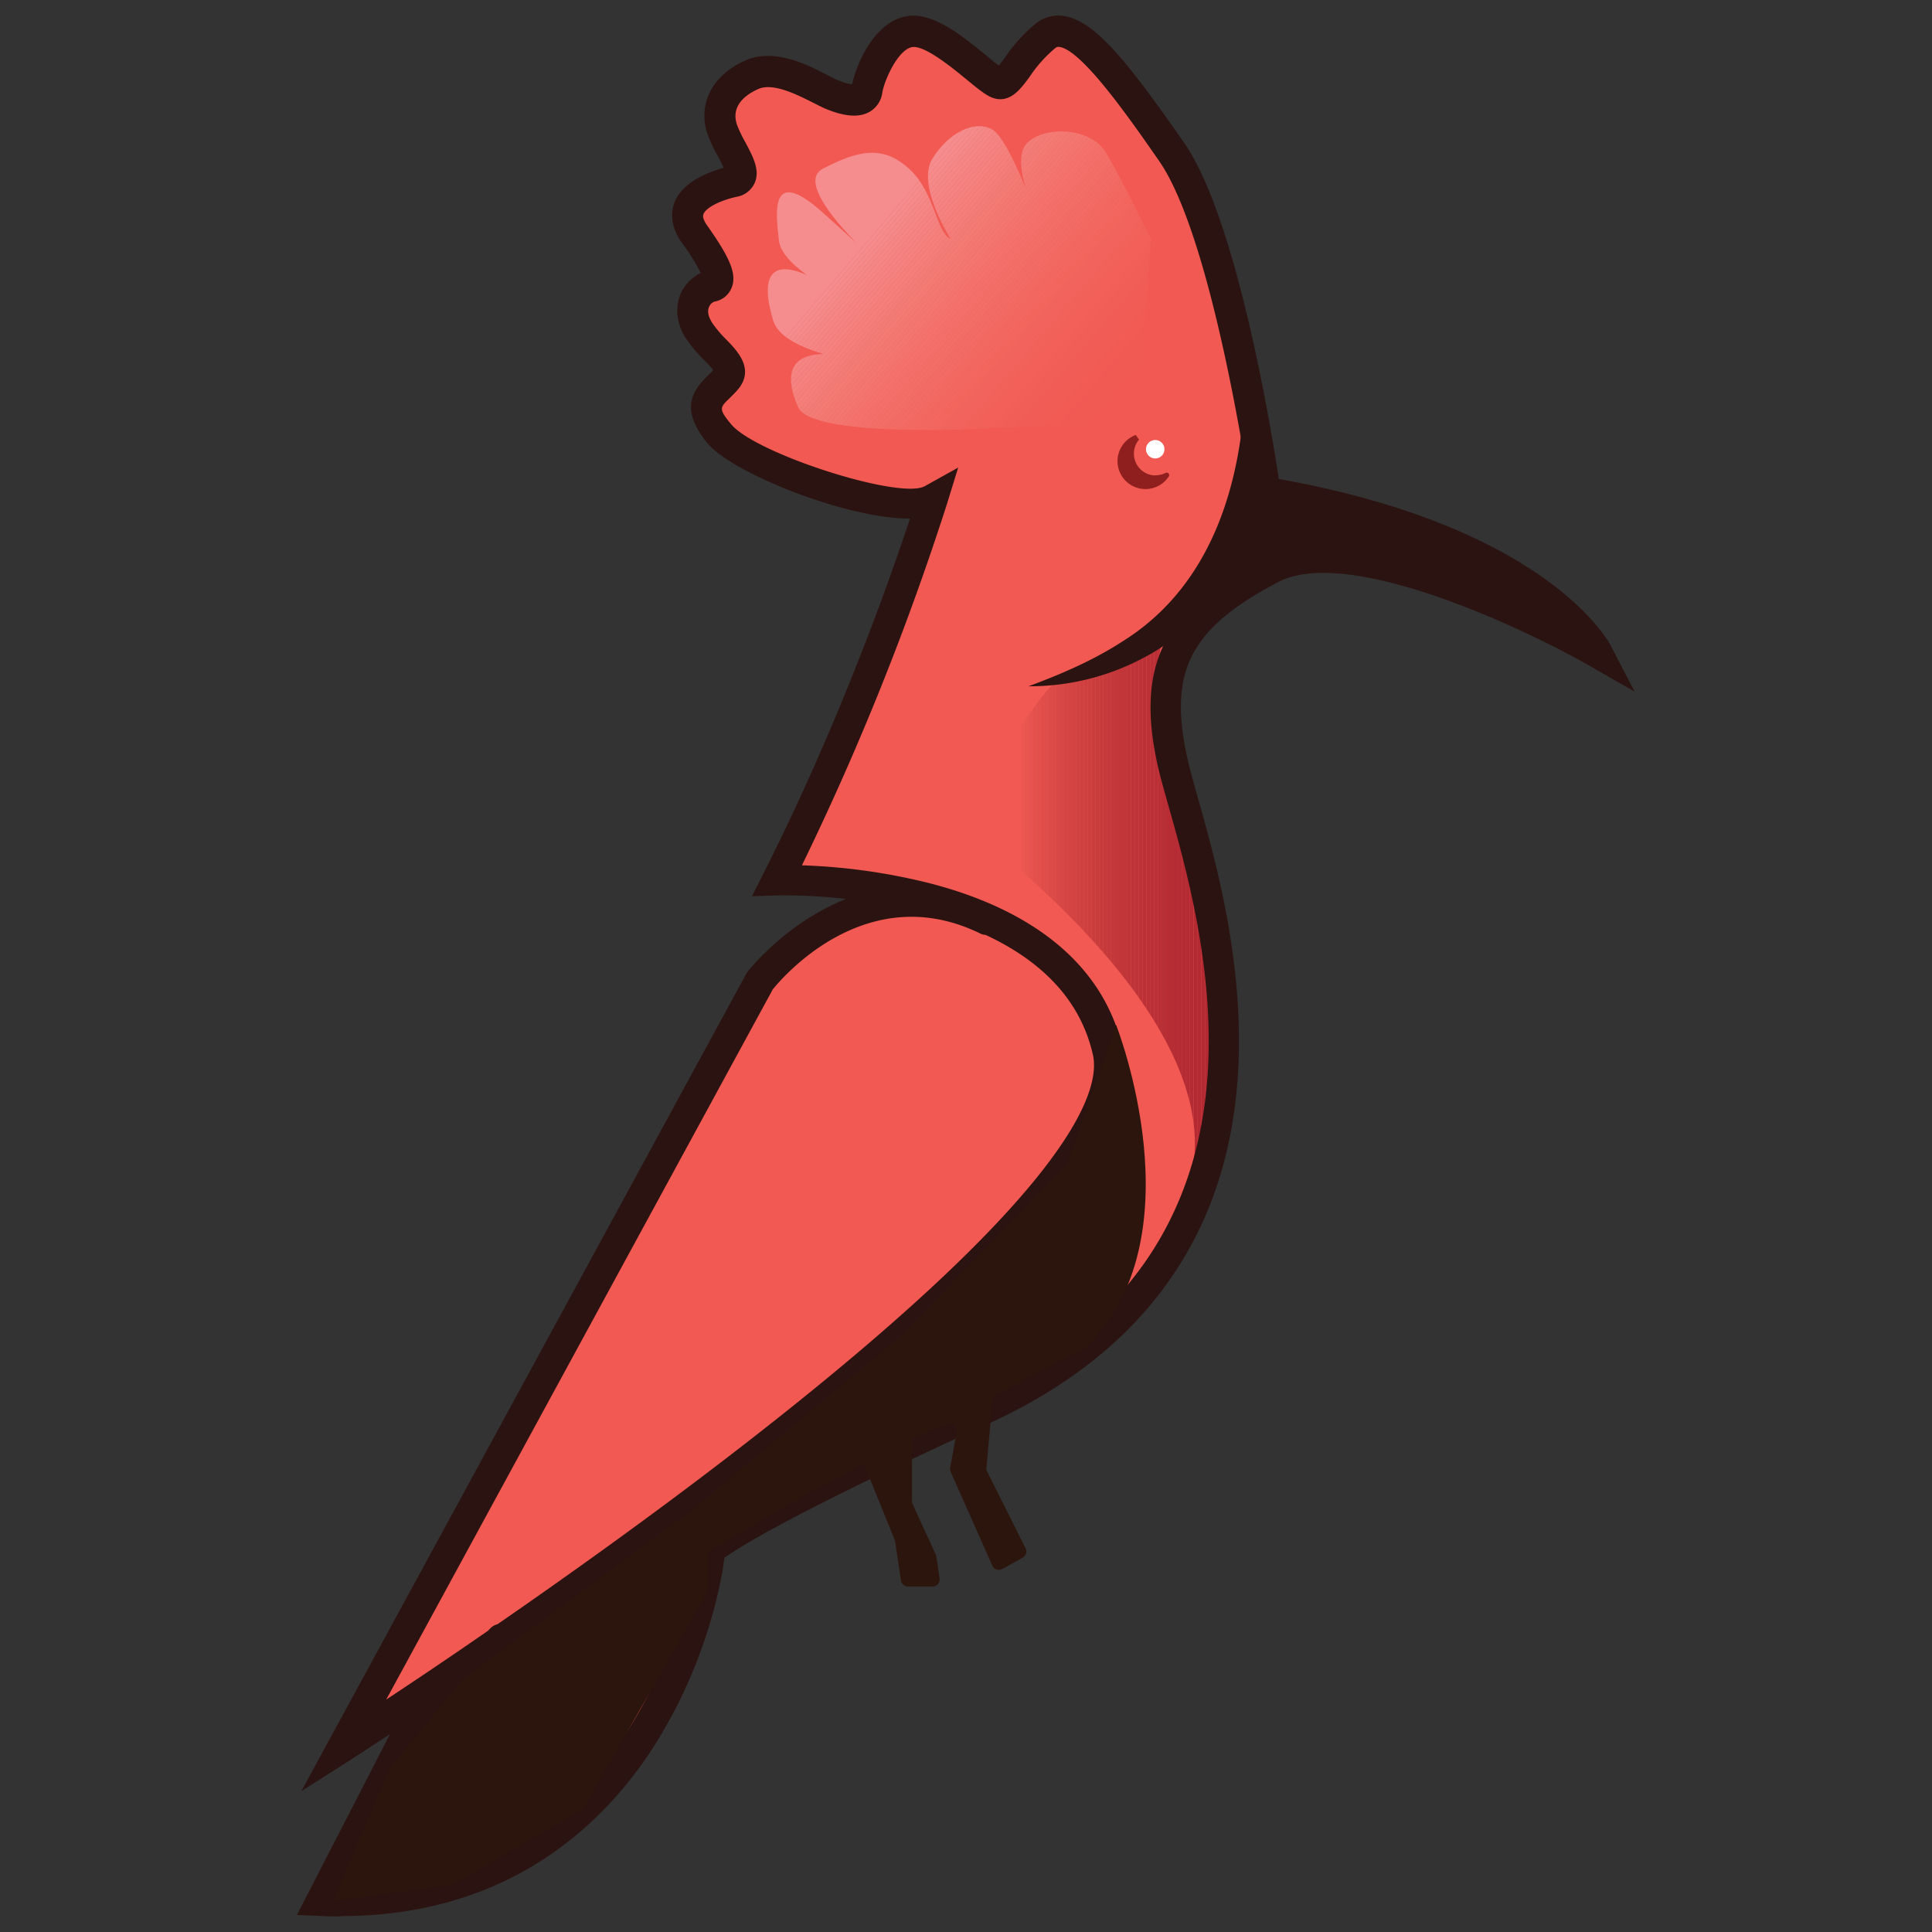 <svg id="Layer_1" data-name="Layer 1" xmlns="http://www.w3.org/2000/svg" xmlns:xlink="http://www.w3.org/1999/xlink" viewBox="0 0 512 512"><rect x="0" y="0" width="512" height="512" fill="#333333" stroke="none"/><defs><style>.cls-1{fill:none;}.cls-2{fill:#f15952;}.cls-3{clip-path:url(#clip-path);}.cls-4{fill:#f58c8d;}.cls-5{fill:#f58b8b;}.cls-6{fill:#f58a8a;}.cls-7{fill:#f48989;}.cls-8{fill:#f48887;}.cls-9{fill:#f48786;}.cls-10{fill:#f48685;}.cls-11{fill:#f48583;}.cls-12{fill:#f48482;}.cls-13{fill:#f48381;}.cls-14{fill:#f48280;}.cls-15{fill:#f4827f;}.cls-16{fill:#f4817d;}.cls-17{fill:#f4807c;}.cls-18{fill:#f47f7b;}.cls-19{fill:#f47e7a;}.cls-20{fill:#f37d79;}.cls-21{fill:#f37c78;}.cls-22{fill:#f37b77;}.cls-23{fill:#f37b76;}.cls-24{fill:#f37a75;}.cls-25{fill:#f37974;}.cls-26{fill:#f37873;}.cls-27{fill:#f37772;}.cls-28{fill:#f37771;}.cls-29{fill:#f37670;}.cls-30{fill:#f3756f;}.cls-31{fill:#f3746e;}.cls-32{fill:#f3736d;}.cls-33{fill:#f3736c;}.cls-34{fill:#f3726b;}.cls-35{fill:#f3716b;}.cls-36{fill:#f3706a;}.cls-37{fill:#f27069;}.cls-38{fill:#f26f68;}.cls-39{fill:#f26e67;}.cls-40{fill:#f26d66;}.cls-41{fill:#f26c65;}.cls-42{fill:#f26b64;}.cls-43{fill:#f26a63;}.cls-44{fill:#f26962;}.cls-45{fill:#f26861;}.cls-46{fill:#f26760;}.cls-47{fill:#f2665f;}.cls-48{fill:#f2665e;}.cls-49{fill:#f2655e;}.cls-50{fill:#f1645d;}.cls-51{fill:#f1635c;}.cls-52{fill:#f1625b;}.cls-53{fill:#f1615a;}.cls-54{fill:#f16059;}.cls-55{fill:#f15f58;}.cls-56{fill:#f15e57;}.cls-57{fill:#f15d56;}.cls-58{fill:#f15c55;}.cls-59{fill:#f15b54;}.cls-60{fill:#f15a54;}.cls-61{fill:#f15a53;}.cls-62{fill:#f15953;}.cls-63{fill:#8f1e1e;}.cls-64{fill:#fff;}.cls-65{clip-path:url(#clip-path-2);}.cls-66{fill:#ed5751;}.cls-67{fill:#e9554f;}.cls-68{fill:#e7534e;}.cls-69{fill:#e4514d;}.cls-70{fill:#e2504c;}.cls-71{fill:#e04e4a;}.cls-72{fill:#de4d49;}.cls-73{fill:#dc4b48;}.cls-74{fill:#da4a47;}.cls-75{fill:#d84846;}.cls-76{fill:#d74745;}.cls-77{fill:#d54544;}.cls-78{fill:#d34443;}.cls-79{fill:#d24342;}.cls-80{fill:#d04242;}.cls-81{fill:#cf4141;}.cls-82{fill:#cd3f40;}.cls-83{fill:#cc3e3f;}.cls-84{fill:#ca3d3f;}.cls-85{fill:#c93c3e;}.cls-86{fill:#c83b3d;}.cls-87{fill:#c73a3c;}.cls-88{fill:#c5393c;}.cls-89{fill:#c4383b;}.cls-90{fill:#c3373b;}.cls-91{fill:#c2363a;}.cls-92{fill:#c13639;}.cls-93{fill:#c03539;}.cls-94{fill:#bf3438;}.cls-95{fill:#be3338;}.cls-96{fill:#bd3237;}.cls-97{fill:#bc3137;}.cls-98{fill:#bb3136;}.cls-99{fill:#ba3036;}.cls-100{fill:#ba2f36;}.cls-101{fill:#b92f35;}.cls-102{fill:#b82e35;}.cls-103{fill:#b82d35;}.cls-104{fill:#b72d34;}.cls-105{fill:#b62c34;}.cls-106{fill:#b52b33;}.cls-107{fill:#b42b33;}.cls-108{fill:#b42a33;}.cls-109{fill:#b32a32;}.cls-110{fill:#b32932;}.cls-111{fill:#b22932;}.cls-112{fill:#2a1310;}.cls-113{fill:#2b150c;}</style><clipPath id="clip-path"><path class="cls-1" d="M260.94,113.6s-45.84,2.52-49.44-5.7-4.85-19.66,23.23-11c0,0-26.83-2.33-29.78-11.83s-3.6-21.76,18.58-6.55c0,0-16.28-7.41-17.11-14.78s-2.52-20.08,11.63-7.4S235,72,235,72s-26.21-22.45-16.91-27.3,15.86-6.33,22.81,0,7.18,16.9,11,18.58c0,0-9.08-14.16-4.86-21.13S258.39,31.62,263,34.35s11.63,23,11.63,23-6.55-13.73-2.95-18.8,17.1-5.51,21.55,2.1,11.83,22.8,11.83,22.8L301.55,112,261,113.57Z"/></clipPath><clipPath id="clip-path-2"><path class="cls-1" d="M314.28,166.29S294,177.69,284.4,178.14s-27.84,41.31-27.84,41.31,69.1,49.57,59.12,92.28c0,0,21.86-27.88.88-91.38-21.44-64.82,0-54.06,0-54.06Z"/></clipPath></defs><path class="cls-2" d="M132.93,434.39l-25.86,26.86L85.26,503.66c88.45,3.63,102.38-87.85,102.38-87.85s-24.83,2.43,72.7-42.09,56.34-146,50.59-171.47,1.2-38.46,26.06-51.49,86.32,22.18,86.32,22.18-15.75-30.28-87.85-42.41c0,0-9.7-68.47-24.83-90.28S284.42,4,277.29,9.42,267.74,23.05,264.56,22s-14.7-13.53-22.1-13.73-12,11.75-12.58,15.55-5.15,2.88-9.23,1.2-13.93-8.48-21.2-5.3-9.86,8.78-7.88,14.53,8.18,12.58,2.87,13.78-16.5,5.15-10.3,13.93,7.88,13,4.4,13.78-7.12,5.75-3.17,11.8,10.45,8.93,7.12,12.88-8.77,5.9-1.82,14.38,47.26,22.55,56.49,17.43a601,601,0,0,1-39.49,100.9s75.1-2.47,86,45.41S91,462.67,91,462.67L201.27,260.06s25.46-33.38,60.29-16.43c0,0,67.9,22.46,3.38,87.43"/><g class="cls-3"><polygon class="cls-4" points="257.51 31.62 201.37 97.37 201.37 31.62 257.51 31.62"/><polygon class="cls-4" points="258.76 31.62 201.37 98.84 201.37 97.37 257.51 31.62 258.76 31.62"/><polygon class="cls-5" points="260.01 31.62 201.37 100.29 201.37 98.84 258.76 31.62 260.01 31.62"/><polygon class="cls-6" points="261.26 31.62 201.37 101.77 201.37 100.29 260.01 31.62 261.26 31.62"/><polygon class="cls-7" points="262.51 31.62 201.37 103.22 201.37 101.77 261.26 31.62 262.51 31.62"/><polygon class="cls-8" points="263.74 31.62 201.37 104.69 201.37 103.22 262.51 31.62 263.74 31.62"/><polygon class="cls-9" points="264.99 31.62 201.37 106.14 201.37 104.69 263.74 31.62 264.99 31.62"/><polygon class="cls-10" points="266.24 31.62 201.62 107.32 201.37 107.09 201.37 106.14 264.99 31.62 266.24 31.62"/><polygon class="cls-11" points="267.49 31.62 202.35 107.92 201.62 107.32 266.24 31.62 267.49 31.62"/><polygon class="cls-12" points="268.74 31.62 203.07 108.55 202.35 107.92 267.49 31.62 268.74 31.62"/><polygon class="cls-13" points="269.99 31.62 203.8 109.15 203.07 108.55 268.74 31.62 269.99 31.62"/><polygon class="cls-14" points="271.24 31.62 204.52 109.77 203.8 109.15 269.99 31.62 271.24 31.62"/><polygon class="cls-15" points="272.49 31.62 205.25 110.4 204.52 109.77 271.24 31.62 272.49 31.62"/><polygon class="cls-16" points="273.74 31.62 205.95 111 205.25 110.4 272.49 31.62 273.74 31.62"/><polygon class="cls-17" points="274.99 31.62 206.67 111.62 205.95 111 273.74 31.62 274.99 31.62"/><polygon class="cls-18" points="276.22 31.62 207.4 112.25 206.67 111.62 274.99 31.62 276.22 31.62"/><polygon class="cls-19" points="277.47 31.62 208.12 112.85 207.4 112.25 276.22 31.62 277.47 31.62"/><polygon class="cls-20" points="278.72 31.62 208.85 113.47 208.12 112.85 277.47 31.62 278.72 31.62"/><polygon class="cls-21" points="279.97 31.62 209.57 114.1 208.85 113.47 278.72 31.62 279.97 31.62"/><polygon class="cls-22" points="281.22 31.62 210.3 114.7 209.57 114.1 279.97 31.62 281.22 31.62"/><polygon class="cls-23" points="282.47 31.62 211 115.32 210.3 114.7 281.22 31.62 282.47 31.62"/><polygon class="cls-24" points="283.72 31.62 211.72 115.95 211 115.32 282.47 31.62 283.72 31.62"/><polygon class="cls-25" points="284.97 31.62 212.82 116.12 211.95 116.12 211.72 115.95 283.72 31.62 284.97 31.62"/><polygon class="cls-26" points="286.22 31.62 214.07 116.12 212.82 116.12 284.97 31.62 286.22 31.62"/><polygon class="cls-27" points="287.47 31.62 215.33 116.12 214.07 116.12 286.22 31.62 287.47 31.62"/><polygon class="cls-28" points="288.72 31.62 216.55 116.12 215.33 116.12 287.47 31.62 288.72 31.62"/><polygon class="cls-29" points="289.95 31.62 217.8 116.12 216.55 116.12 288.72 31.62 289.95 31.62"/><polygon class="cls-30" points="290.25 31.62 290.8 32.07 219.05 116.12 217.8 116.12 289.95 31.62 290.25 31.62"/><polygon class="cls-31" points="290.8 32.07 291.52 32.7 220.3 116.12 219.05 116.12 290.8 32.07"/><polygon class="cls-32" points="291.52 32.7 292.25 33.32 221.55 116.12 220.3 116.12 291.52 32.7"/><polygon class="cls-33" points="292.25 33.32 292.97 33.92 222.8 116.12 221.55 116.12 292.25 33.32"/><polygon class="cls-34" points="292.97 33.92 293.7 34.55 224.05 116.12 222.8 116.12 292.97 33.92"/><polygon class="cls-35" points="293.7 34.55 294.42 35.17 225.3 116.12 224.05 116.12 293.7 34.55"/><polygon class="cls-36" points="294.42 35.17 295.15 35.77 226.55 116.12 225.3 116.12 294.42 35.17"/><polygon class="cls-37" points="295.15 35.77 295.85 36.4 227.8 116.12 226.55 116.12 295.15 35.77"/><polygon class="cls-38" points="295.85 36.4 296.57 37.02 229.03 116.12 227.8 116.12 295.85 36.4"/><polygon class="cls-39" points="296.57 37.02 297.3 37.63 230.28 116.12 229.03 116.12 296.57 37.02"/><polygon class="cls-39" points="297.3 37.63 298.02 38.25 231.53 116.12 230.28 116.12 297.3 37.63"/><polygon class="cls-40" points="298.02 38.25 298.75 38.85 232.78 116.12 231.53 116.12 298.02 38.25"/><polygon class="cls-41" points="298.75 38.85 299.48 39.48 234.03 116.12 232.78 116.12 298.75 38.85"/><polygon class="cls-42" points="299.48 39.48 300.2 40.1 235.28 116.12 234.03 116.12 299.48 39.48"/><polygon class="cls-42" points="300.2 40.1 300.9 40.7 236.53 116.12 235.28 116.12 300.2 40.1"/><polygon class="cls-43" points="300.9 40.7 301.63 41.33 237.78 116.12 236.53 116.12 300.9 40.7"/><polygon class="cls-44" points="301.63 41.33 302.35 41.95 239.03 116.12 237.78 116.12 301.63 41.33"/><polygon class="cls-44" points="302.35 41.95 303.08 42.55 240.28 116.12 239.03 116.12 302.35 41.95"/><polygon class="cls-45" points="303.08 42.55 303.8 43.18 241.51 116.12 240.28 116.12 303.08 42.55"/><polygon class="cls-46" points="303.8 43.18 304.53 43.8 242.76 116.12 241.51 116.12 303.8 43.18"/><polygon class="cls-46" points="304.53 43.8 305.1 44.3 305.1 44.58 244.01 116.12 242.76 116.12 304.53 43.8"/><polygon class="cls-47" points="305.1 46.03 245.26 116.12 244.01 116.12 305.1 44.58 305.1 46.03"/><polygon class="cls-48" points="305.1 47.48 246.51 116.12 245.26 116.12 305.1 46.03 305.1 47.48"/><polygon class="cls-49" points="305.1 48.95 247.76 116.12 246.51 116.12 305.1 47.48 305.1 48.95"/><polygon class="cls-50" points="305.1 50.4 249.01 116.12 247.76 116.12 305.1 48.95 305.1 50.4"/><polygon class="cls-50" points="305.1 51.88 250.26 116.12 249.01 116.12 305.1 50.4 305.1 51.88"/><polygon class="cls-51" points="305.1 53.33 251.51 116.12 250.26 116.12 305.1 51.88 305.1 53.33"/><polygon class="cls-51" points="305.1 54.8 252.76 116.12 251.51 116.12 305.1 53.33 305.1 54.8"/><polygon class="cls-52" points="305.1 56.26 254.01 116.12 252.76 116.12 305.1 54.8 305.1 56.26"/><polygon class="cls-52" points="305.1 57.73 255.24 116.12 254.01 116.12 305.1 56.26 305.1 57.73"/><polygon class="cls-53" points="305.1 59.18 256.49 116.12 255.24 116.12 305.1 57.73 305.1 59.18"/><polygon class="cls-53" points="305.1 60.66 257.74 116.12 256.49 116.12 305.1 59.18 305.1 60.66"/><polygon class="cls-54" points="305.1 62.11 258.99 116.12 257.74 116.12 305.1 60.66 305.1 62.11"/><polygon class="cls-54" points="305.1 63.56 260.24 116.12 258.99 116.12 305.1 62.11 305.1 63.56"/><polygon class="cls-55" points="305.1 65.03 261.49 116.12 260.24 116.12 305.1 63.56 305.1 65.03"/><polygon class="cls-55" points="305.1 66.48 262.74 116.12 261.49 116.12 305.1 65.03 305.1 66.48"/><polygon class="cls-56" points="305.1 67.96 263.99 116.12 262.74 116.12 305.1 66.48 305.1 67.96"/><polygon class="cls-56" points="305.1 69.41 265.24 116.12 263.99 116.12 305.1 67.96 305.1 69.41"/><polygon class="cls-56" points="305.1 70.88 266.49 116.12 265.24 116.12 305.1 69.41 305.1 70.88"/><polygon class="cls-57" points="305.1 72.33 267.72 116.12 266.49 116.12 305.1 70.88 305.1 72.33"/><polygon class="cls-57" points="305.1 73.81 268.97 116.12 267.72 116.12 305.1 72.33 305.1 73.81"/><polygon class="cls-57" points="305.1 75.26 270.22 116.12 268.97 116.12 305.1 73.81 305.1 75.26"/><polygon class="cls-58" points="305.1 76.74 271.47 116.12 270.22 116.12 305.1 75.26 305.1 76.74"/><polygon class="cls-58" points="305.1 78.19 272.72 116.12 271.47 116.12 305.1 76.74 305.1 78.19"/><polygon class="cls-58" points="305.1 79.64 273.97 116.12 272.72 116.12 305.1 78.19 305.1 79.64"/><polygon class="cls-59" points="305.1 81.11 275.22 116.12 273.97 116.12 305.1 79.64 305.1 81.11"/><polygon class="cls-59" points="305.1 82.56 276.47 116.12 275.22 116.12 305.1 81.11 305.1 82.56"/><polygon class="cls-59" points="305.1 84.04 277.72 116.12 276.47 116.12 305.1 82.56 305.1 84.04"/><polygon class="cls-60" points="305.1 85.49 278.97 116.12 277.72 116.12 305.1 84.04 305.1 85.49"/><polygon class="cls-61" points="305.1 86.96 280.19 116.12 278.97 116.12 305.1 85.49 305.1 86.96"/><polygon class="cls-61" points="305.1 88.41 281.44 116.12 280.19 116.12 305.1 86.96 305.1 88.41"/><polygon class="cls-61" points="305.1 89.89 282.69 116.12 281.44 116.12 305.1 88.41 305.1 89.89"/><polygon class="cls-61" points="305.1 91.34 283.95 116.12 282.69 116.12 305.1 89.89 305.1 91.34"/><polygon class="cls-62" points="305.1 92.82 285.2 116.12 283.95 116.12 305.1 91.34 305.1 92.82"/><polygon class="cls-2" points="305.1 94.27 286.45 116.12 285.2 116.12 305.1 92.82 305.1 94.27"/><polygon class="cls-2" points="305.1 95.72 287.7 116.12 286.45 116.12 305.1 94.27 305.1 95.72"/><polygon class="cls-2" points="305.1 97.19 288.95 116.12 287.7 116.12 305.1 95.72 305.1 97.19"/><polygon class="cls-2" points="305.1 98.64 290.2 116.12 288.95 116.12 305.1 97.19 305.1 98.64"/><polygon class="cls-2" points="305.1 100.12 291.45 116.12 290.2 116.12 305.1 98.64 305.1 100.12"/><polygon class="cls-2" points="305.1 101.57 292.67 116.12 291.45 116.12 305.1 100.12 305.1 101.57"/><polygon class="cls-2" points="305.1 103.04 293.92 116.12 292.67 116.12 305.1 101.57 305.1 103.04"/><polygon class="cls-2" points="293.92 116.12 305.1 103.04 305.1 116.12 293.92 116.12"/></g><path class="cls-63" d="M305.93,126a5.79,5.79,0,0,1-4.08-9.5c-1-1.4.13.17-.87-1.23a7.4,7.4,0,1,0,8.72,11.06.66.66,0,0,0-.82-1,5.93,5.93,0,0,1-3,.63h0Z"/><circle class="cls-64" cx="306.15" cy="119.05" r="2.45"/><g class="cls-65"><rect class="cls-2" x="256.56" y="155.53" width="12.95" height="156.2"/><rect class="cls-2" x="269.52" y="155.53" width="1.05" height="156.2"/><rect class="cls-66" x="270.57" y="155.53" width="1.05" height="156.2"/><rect class="cls-67" x="271.59" y="155.53" width="1.05" height="156.2"/><rect class="cls-68" x="272.64" y="155.53" width="1.05" height="156.2"/><rect class="cls-69" x="273.67" y="155.53" width="1.05" height="156.2"/><rect class="cls-70" x="274.72" y="155.53" width="1.05" height="156.2"/><rect class="cls-71" x="275.77" y="155.53" width="1.05" height="156.2"/><rect class="cls-72" x="276.79" y="155.53" width="1.05" height="156.2"/><rect class="cls-73" x="277.84" y="155.53" width="1.05" height="156.2"/><rect class="cls-74" x="278.87" y="155.53" width="1.05" height="156.2"/><rect class="cls-75" x="279.92" y="155.53" width="1.05" height="156.2"/><rect class="cls-76" x="280.94" y="155.53" width="1.05" height="156.2"/><rect class="cls-77" x="282" y="155.53" width="1.05" height="156.2"/><rect class="cls-78" x="283.05" y="155.53" width="1.05" height="156.2"/><rect class="cls-79" x="284.07" y="155.53" width="1.05" height="156.2"/><rect class="cls-80" x="285.12" y="155.53" width="1.05" height="156.2"/><rect class="cls-81" x="286.15" y="155.53" width="1.05" height="156.2"/><rect class="cls-82" x="287.2" y="155.53" width="1.05" height="156.2"/><rect class="cls-83" x="288.22" y="155.53" width="1.05" height="156.2"/><rect class="cls-84" x="289.27" y="155.53" width="1.05" height="156.2"/><rect class="cls-85" x="290.3" y="155.53" width="1.05" height="156.2"/><rect class="cls-86" x="291.35" y="155.53" width="1.05" height="156.2"/><rect class="cls-87" x="292.4" y="155.53" width="1.05" height="156.2"/><rect class="cls-88" x="293.42" y="155.53" width="1.05" height="156.2"/><rect class="cls-89" x="294.47" y="155.53" width="1.05" height="156.2"/><rect class="cls-90" x="295.5" y="155.53" width="1.05" height="156.2"/><rect class="cls-91" x="296.55" y="155.53" width="1.05" height="156.2"/><rect class="cls-92" x="297.57" y="155.53" width="1.05" height="156.2"/><rect class="cls-93" x="298.62" y="155.53" width="1.05" height="156.2"/><rect class="cls-94" x="299.68" y="155.53" width="1.05" height="156.2"/><rect class="cls-95" x="300.7" y="155.53" width="1.05" height="156.2"/><rect class="cls-96" x="301.75" y="155.53" width="1.05" height="156.2"/><rect class="cls-97" x="302.78" y="155.53" width="1.05" height="156.2"/><rect class="cls-98" x="303.83" y="155.53" width="1.05" height="156.2"/><rect class="cls-99" x="304.85" y="155.53" width="1.05" height="156.2"/><rect class="cls-100" x="305.9" y="155.53" width="1.05" height="156.2"/><rect class="cls-101" x="306.95" y="155.53" width="1.05" height="156.2"/><rect class="cls-102" x="307.98" y="155.53" width="1.05" height="156.2"/><rect class="cls-103" x="309.03" y="155.53" width="1.05" height="156.2"/><rect class="cls-104" x="310.05" y="155.53" width="1.05" height="156.2"/><rect class="cls-105" x="311.1" y="155.53" width="1.05" height="156.2"/><rect class="cls-105" x="312.13" y="155.53" width="1.05" height="156.2"/><rect class="cls-106" x="313.18" y="155.53" width="1.05" height="156.2"/><rect class="cls-106" x="314.2" y="155.53" width="1.05" height="156.2"/><rect class="cls-107" x="315.25" y="155.53" width="1.05" height="156.2"/><rect class="cls-108" x="316.31" y="155.53" width="1.05" height="156.2"/><rect class="cls-108" x="317.33" y="155.53" width="1.05" height="156.2"/><rect class="cls-109" x="318.38" y="155.53" width="1.05" height="156.2"/><rect class="cls-110" x="319.41" y="155.53" width="1.05" height="156.2"/><rect class="cls-110" x="320.46" y="155.53" width="1.05" height="156.2"/><rect class="cls-110" x="321.48" y="155.53" width="1.05" height="156.2"/><rect class="cls-111" x="322.53" y="155.53" width="1.05" height="156.2"/><rect class="cls-111" x="323.58" y="155.53" width="1.05" height="156.2"/><rect class="cls-111" x="324.61" y="155.53" width="1.05" height="156.2"/><rect class="cls-111" x="325.66" y="155.53" width="11.88" height="156.2"/></g><path class="cls-112" d="M90.29,507.86c-1.7,0-3.45,0-5.2-.1l-6.4-.27,24.65-47.92c-6.3,4.15-10,6.5-10.12,6.6L79.84,474.7,198,257.64c.18-.23,10.18-13.08,26.23-19.41a145.56,145.56,0,0,0-18.05-.95l-6.9.23,3.1-6.15c20.2-39.94,33.86-79,38.78-93.93H241c-16.73,0-47-12.05-53.54-20-7.5-9.13-3.8-14.06.22-18,.48-.47.95-.9,1.35-1.35a28.1,28.1,0,0,0-2.2-2.42,39.23,39.23,0,0,1-5-5.91c-2.5-3.85-3-8-1.52-11.7a10.88,10.88,0,0,1,5.4-5.7,52.08,52.08,0,0,0-5-8c-3.23-4.55-2.83-8.28-2-10.61,2.05-5.37,8.55-8,13.1-9.27-.43-.93-1-2.08-1.5-2.95a39.82,39.82,0,0,1-2.78-5.93c-2.75-8,1.23-15.73,10.11-19.61,7.57-3.32,16.38,1.2,21.6,3.9,1.1.55,2.13,1.1,2.78,1.36a13.5,13.5,0,0,0,3.8,1.1c1.22-5.73,6.68-18.46,16.58-18.18,6.3.17,13.33,5.92,18.95,10.55,1.05.87,2.38,2,3.36,2.67.5-.62,1.1-1.45,1.6-2.12a42.82,42.82,0,0,1,8.32-9.13,9.4,9.4,0,0,1,7.38-1.87c8.08,1.25,16.68,11.85,31.81,33.6,13.88,20,23,75.48,25.08,89.08,70.77,12.63,87.2,42.76,87.88,44l6.42,12.35-12.07-6.92c-16.58-9.48-63.67-31.94-82.4-22.11-23.41,12.28-29.24,23.68-24,47,.57,2.5,1.53,5.9,2.63,9.86,5.17,18.3,13.8,48.93,10.07,80.64-4.57,39-26.65,67.85-65.62,85.6-46.26,21.11-63.46,31-69.84,35.46l-.5,3.53A131.26,131.26,0,0,1,173,463.25c-13.33,20.55-38.41,44.54-82.78,44.54l.08.07Zm20.13-44.19-18.53,36c31.91-.42,56.84-14,74.15-40.56a127.43,127.43,0,0,0,16.83-40.28,4.76,4.76,0,0,1-2-2.81c-1.1-4.1,2.4-7.67,14.43-14.7,12.53-7.33,33.83-17.85,63.32-31.31,84.37-38.51,61-121.26,51-156.59-1.15-4.06-2.13-7.56-2.75-10.26-6.08-26.88,1.55-42.08,28.13-56,15.71-8.26,43.59.57,64.24,9.45-12.92-8-33.28-16.76-64.54-22l-2.95-.5-.43-2.95c-.1-.67-9.72-67.74-24.15-88.52-7.6-10.93-20.31-29.26-26.36-30.19a1.31,1.31,0,0,0-1.13.28,34.88,34.88,0,0,0-6.7,7.45c-2.47,3.4-5.3,7.28-9.8,5.78-1.73-.58-3.55-2.05-6.93-4.81-3.92-3.22-10.5-8.6-14-8.7h-.08c-3.85,0-7.77,8.58-8.35,12.11a6.89,6.89,0,0,1-3.42,5.1c-2.71,1.52-6.43,1.27-11.41-.75-1-.4-2.12-1-3.42-1.65-4-2-10.58-5.45-14.61-3.68-2.87,1.28-7.45,4.18-5.65,9.48a33,33,0,0,0,2.25,4.7c2,3.8,3.95,7.38,2.4,10.8a6.39,6.39,0,0,1-4.7,3.58c-4.58,1-8.23,2.95-8.85,4.63-.33.85.35,2.07,1,3,6.23,8.8,7.85,12.93,6.5,16.43a6,6,0,0,1-4.57,3.73,2.45,2.45,0,0,0-1.45,1.45c-.6,1.45.12,3,.82,4.15a31.88,31.88,0,0,0,3.95,4.65c2.78,2.88,7.43,7.68,2.86,13.08-.73.85-1.51,1.6-2.18,2.27-2.6,2.51-2.93,2.83.4,6.88,6.4,7.8,44.79,20.11,51.34,16.43l8.85-4.93-3,9.71a724.12,724.12,0,0,1-38.41,95.7,160,160,0,0,1,34.16,4.83c28.43,7.42,46,22.53,50.84,43.68,5,21.86-27.31,59.2-98.73,114.16-22.56,17.36-45.49,33.69-64.19,46.59L110.4,463.77v-.1Zm94.28-201.3L102.34,450.42c7-4.63,16.31-10.85,27-18.26l.57-.6a3.89,3.89,0,0,1,1.93-1.12c18.28-12.63,40.38-28.38,62.09-45.11,88.7-68.27,98-95.63,95.7-105.84-3.57-15.65-15.05-25.5-28.43-31.73a3.49,3.49,0,0,1-1.48-.4c-30.23-14.73-52.66,12-55.06,15h0Zm22-240"/><path class="cls-112" d="M331,104.34s16.7,60.67-55,77.45c0,0,34.51-7.2,57.57-29.13s76.14,13.15,76.14,13.15l-20.08-19.25-28.36-10.38-22.38-5.08-5.17-12-2.71-14.71h0Z"/><path class="cls-112" d="M330.08,100c9,26.76-.47,60-26.18,73.87a64.33,64.33,0,0,1-31.33,8c8.92-3.3,17.38-7,24.9-11.88,24.06-15,32-42.84,32.59-70h0Z"/><path class="cls-113" d="M295.8,271.67s22.26,56.44-8.28,85.65l-73.94,38.76-25.91,15.15v10.28l-33.11,57.84-34.64,20.21-31.58,4.15,15-35.24,19.38-23.53,60.65-44.81,55.86-46.56,43.54-45.22,13-36.73v.05Z"/><path class="cls-113" d="M263.19,369.22,261.41,389a1.72,1.72,0,0,0,.2,1l10.18,20.33a1.89,1.89,0,0,1-.77,2.48l-5.43,3a1.87,1.87,0,0,1-2.6-.88l-11.05-24.88a1.88,1.88,0,0,1-.13-1.1l1.73-9.48A1.88,1.88,0,0,0,251,377.4l-8.13,3.17a1.85,1.85,0,0,0-1.17,1.73v15.58a1.73,1.73,0,0,0,.17.77L248,412a1.45,1.45,0,0,1,.15.5l.85,5.78a1.86,1.86,0,0,1-1.85,2.15h-6.53a1.88,1.88,0,0,1-1.85-1.6l-1.55-10.3a1,1,0,0,0-.12-.43l-9.61-23.73"/></svg>